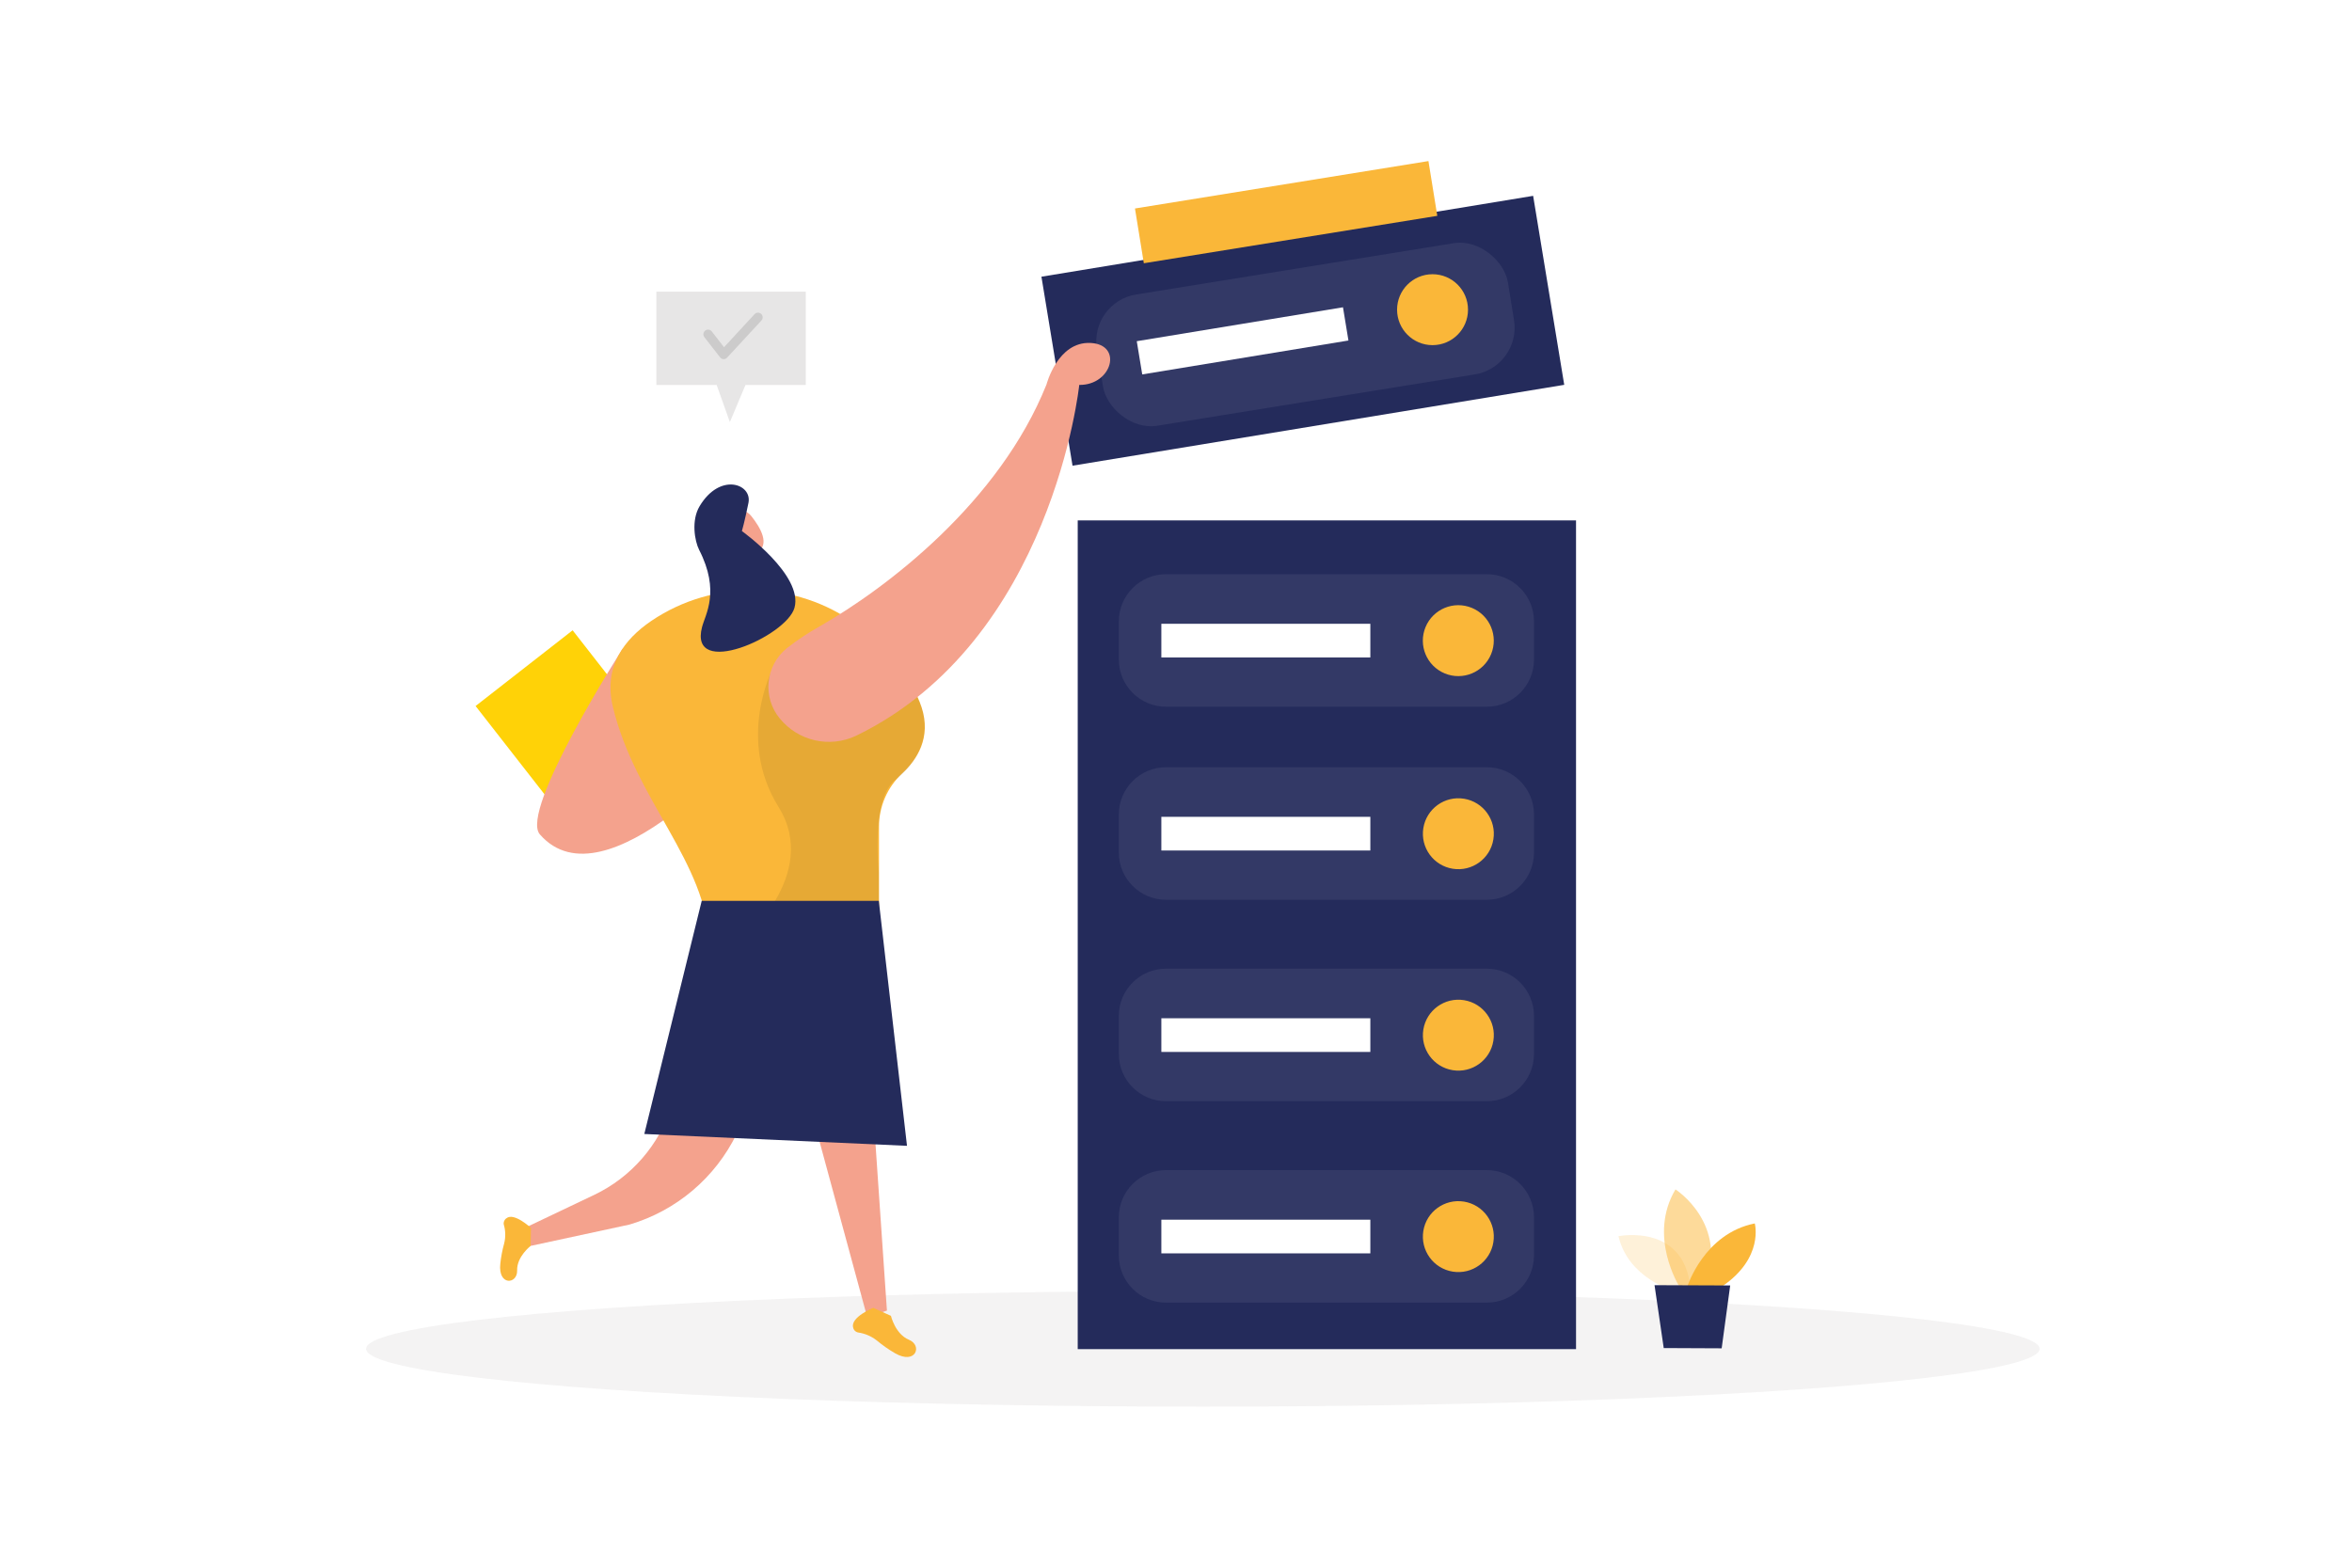 <?xml version="1.0" encoding="UTF-8"?> <svg xmlns="http://www.w3.org/2000/svg" id="Ebene_1" data-name="Ebene 1" viewBox="0 0 1500 1000"><defs><style> .cls-1 { fill: #f4a28d; } .cls-2, .cls-3, .cls-4 { fill: #fab739; } .cls-5, .cls-6 { fill: #e7e6e6; } .cls-7, .cls-8 { fill: #fff; } .cls-9 { fill: #ffd207; } .cls-10 { fill: #242b5b; } .cls-3 { opacity: .19; } .cls-3, .cls-4, .cls-6, .cls-11, .cls-8, .cls-12 { isolation: isolate; } .cls-4 { opacity: .51; } .cls-6 { opacity: .45; } .cls-11 { opacity: .08; } .cls-11, .cls-12 { fill: #010101; } .cls-8 { opacity: .07; } .cls-12 { opacity: .12; } </style></defs><rect class="cls-7" x="-23.07" y="-123.17" width="6255.17" height="2241.38"></rect><g><ellipse class="cls-6" cx="767.11" cy="860.39" rx="533.65" ry="36.88"></ellipse><path class="cls-1" d="M457.08,613.56l-28.78,91.77c-7.83,25.02-25.74,45.64-49.42,56.9l-42.13,20.06,1.69,12.44,63.06-13.61c29.91-8.86,54.71-29.88,68.34-57.94l44.52-91.67-57.29-17.95Z"></path><path class="cls-3" d="M1067.4,823.38s-28.94-7.91-35.22-34.84c0,0,44.82-9.04,46.11,37.23l-10.89-2.4Z"></path><path class="cls-4" d="M1070.97,820.53s-20.22-31.95-2.43-61.83c0,0,34.09,21.65,18.92,61.89l-16.49-.06Z"></path><path class="cls-2" d="M1076.15,820.53s10.69-33.73,42.97-40.12c0,0,6.06,21.91-20.9,40.21l-22.07-.1Z"></path><polygon class="cls-10" points="1055.19 819.79 1061.05 859.9 1098 860.07 1103.44 819.98 1055.19 819.79"></polygon><rect class="cls-10" x="687.32" y="331.96" width="317.8" height="528.63"></rect><rect class="cls-10" x="671.99" y="149.91" width="317.8" height="122.17" transform="translate(-23.23 137.64) rotate(-9.34)"></rect><rect class="cls-2" x="725.44" y="117.63" width="189.59" height="35.39" transform="translate(-11.08 132.6) rotate(-9.18)"></rect><path class="cls-8" d="M743.64,489.41h204.57c16.62,0,30.1,13.49,30.1,30.1v24.34c0,16.62-13.49,30.1-30.1,30.1h-204.57c-16.62,0-30.1-13.49-30.1-30.1v-24.34c0-16.62,13.49-30.1,30.1-30.1Z"></path><circle class="cls-2" cx="930.04" cy="531.8" r="22.62" transform="translate(256.13 1364.64) rotate(-80.78)"></circle><rect class="cls-7" x="740.66" y="521.04" width="133.28" height="21.48"></rect><path class="cls-8" d="M743.64,366.27h204.57c16.62,0,30.1,13.49,30.1,30.1v24.34c0,16.62-13.49,30.1-30.1,30.1h-204.57c-16.62,0-30.1-13.49-30.1-30.1v-24.34c0-16.62,13.49-30.1,30.1-30.1Z"></path><circle class="cls-2" cx="930.04" cy="408.66" r="22.62" transform="translate(196.58 1111.52) rotate(-67.5)"></circle><rect class="cls-7" x="740.66" y="397.9" width="133.28" height="21.48"></rect><rect class="cls-8" x="699.79" y="170.95" width="265.54" height="84.79" rx="30.19" ry="30.19" transform="translate(-23.37 135.56) rotate(-9.18)"></rect><circle class="cls-2" cx="913.61" cy="197.54" r="22.62"></circle><rect class="cls-7" x="725.84" y="206.68" width="133.28" height="21.48" transform="translate(-24.78 131.5) rotate(-9.34)"></rect><path class="cls-8" d="M743.64,617.9h204.57c16.62,0,30.1,13.49,30.1,30.1v24.34c0,16.62-13.49,30.1-30.1,30.1h-204.57c-16.62,0-30.1-13.49-30.1-30.1v-24.34c0-16.62,13.49-30.1,30.1-30.1Z"></path><circle class="cls-2" cx="930.04" cy="660.29" r="22.62" transform="translate(129.3 1472.55) rotate(-80.78)"></circle><rect class="cls-7" x="740.66" y="649.53" width="133.28" height="21.48"></rect><path class="cls-8" d="M743.64,746.39h204.57c16.62,0,30.1,13.49,30.1,30.1v24.34c0,16.62-13.49,30.1-30.1,30.1h-204.57c-16.62,0-30.1-13.49-30.1-30.1v-24.34c0-16.62,13.49-30.1,30.1-30.1Z"></path><circle class="cls-2" cx="930.04" cy="788.77" r="22.62" transform="translate(2.47 1580.46) rotate(-80.78)"></circle><rect class="cls-7" x="740.66" y="778.02" width="133.28" height="21.48"></rect><polygon class="cls-1" points="552.16 639.45 565.64 835.99 553.1 840.33 503.2 656.46 552.16 639.45"></polygon><path class="cls-2" d="M568.2,839.36s2.72,11.63,11.5,15.26,4.34,16.2-8.88,8.59c-4.11-2.39-8.01-5.12-11.67-8.17-3.43-2.69-7.51-4.43-11.83-5.06-1.65-.3-2.94-1.59-3.24-3.24-1.78-6.48,12.8-12.51,12.8-12.51l11.31,5.12Z"></path><path class="cls-2" d="M338.42,794.74s-8.88,6.81-8.62,15.68-12.25,9.95-10.73-4.28c.46-4.38,1.28-8.72,2.46-12.96,.99-3.96,.92-8.11-.23-12.02-.33-1.57,.34-3.18,1.69-4.05,4.83-3.95,15.62,6.16,15.62,6.16l-.19,11.47Z"></path><polygon class="cls-1" points="476.95 354.58 481.61 373.47 466.29 381.57 463.6 349.23 476.95 354.58"></polygon><path class="cls-1" d="M460,331.02c3-5.62,9.99-7.74,15.61-4.74,1.41,.75,2.65,1.79,3.64,3.05,5.67,7.13,12.31,18.28,3.24,23.33-13.64,7.74-24.24-9.72-24.24-9.72-.58-4.06,.02-8.2,1.75-11.93Z"></path><rect class="cls-9" x="329.19" y="414.45" width="78.52" height="111.15" transform="translate(-211.2 326.17) rotate(-37.97)"></rect><path class="cls-1" d="M397.07,413.84s-65.98,103.18-52.79,118.38c41.93,48.22,135.03-60.4,135.03-60.4l-82.24-57.97Z"></path><path class="cls-2" d="M546.33,398.45c-38.79-28.33-91.19-29.28-130.98-2.37-17.27,11.76-30.59,29.16-24.5,54.76,14.29,59.63,59.98,98.93,61.57,151.4l108.17-7.26v-67.53c-.06-12.91,5.29-25.26,14.74-34.06,9.43-8.68,18.8-22.85,12.38-42.32-5.83-17.27-20.58-37.36-41.38-52.63Z"></path><path class="cls-1" d="M468.59,343.07s-3.24-3.05-4.93,.78,3.89,6.19,5.8,4.34-.87-5.12-.87-5.12Z"></path><path class="cls-11" d="M492.79,426.55s-23.36,44.69,3.76,88.24c27.12,43.55-24.3,86.13-24.3,86.13l88.21-5.93v-38.5s-5.44-48.61,11.37-59.66c0,0,28.78-20.74,13.29-52.14-15.49-31.4-92.32-18.15-92.32-18.15"></path><path class="cls-10" d="M447.75,399.94c2.07-8.07,11.7-22.68-1.88-49.22-2.85-5.61-5.12-18.73,.29-27.8,12.96-21.74,33.64-14.32,31.17-2.14-2.46,12.18-4.18,17.98-4.18,17.98,0,0,39.28,28.16,33.54,48.93-5.09,18.31-67.69,45.76-58.95,12.25Z"></path><polygon class="cls-10" points="447.52 574.64 560.46 574.64 578.44 730.9 410.91 723.35 447.52 574.64"></polygon><path class="cls-1" d="M497.27,458.27c-11.13-13.53-9.18-33.52,4.35-44.65,.11-.09,.21-.17,.32-.26,6.53-5.1,13.44-9.69,20.67-13.74,43.07-24.66,114.65-79.17,144.79-154.35,0,0,7.06-27.48,28.03-26.51s13.74,27.03-7.13,26.77c0,0-17.08,163.13-142.39,223.82-16.82,7.94-36.89,3.37-48.61-11.08h-.03Z"></path><polygon class="cls-5" points="418.59 186.04 418.59 245.56 457.05 245.56 465.48 269.25 475.43 245.56 513.89 245.56 513.89 186.04 418.59 186.04"></polygon><path class="cls-12" d="M461.43,229.1h0c-.87-.04-1.68-.47-2.2-1.17l-10.08-12.96c-.96-1.34-.64-3.2,.7-4.16,1.26-.9,3-.68,4,.5l7.91,10.18,19.44-21.06c1.1-1.22,2.99-1.32,4.21-.22s1.32,2.99,.22,4.21c-.02,.02-.04,.04-.05,.06l-21.94,23.72c-.58,.59-1.38,.92-2.2,.91Z"></path></g></svg> 
